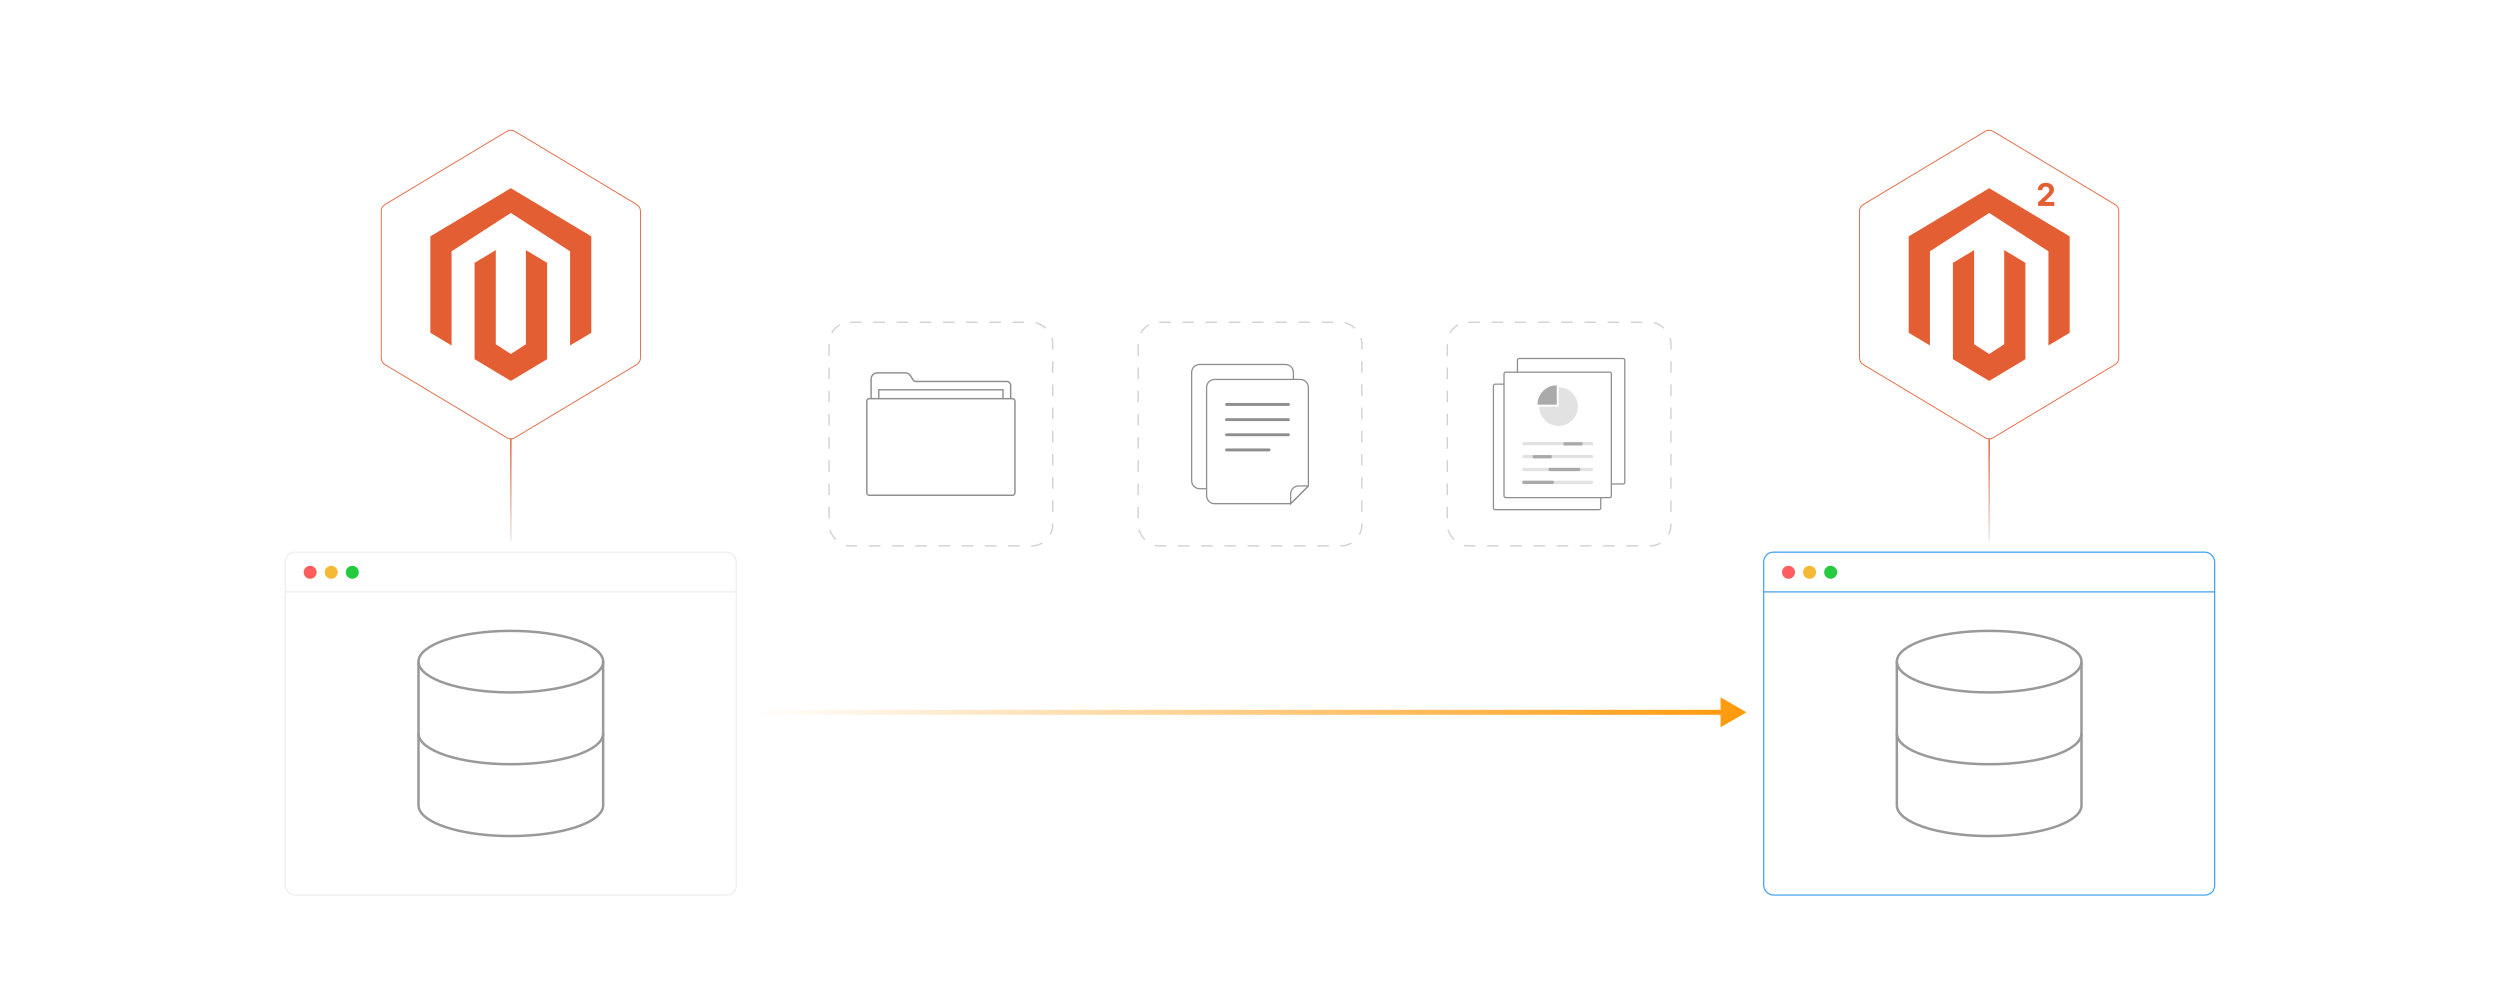 <?xml version="1.0" encoding="UTF-8"?><svg id="Layer_1" xmlns="http://www.w3.org/2000/svg" xmlns:xlink="http://www.w3.org/1999/xlink" viewBox="0 0 1000 400"><defs><linearGradient id="linear-gradient" x1="204.331" y1="168.303" x2="204.331" y2="216.337" gradientUnits="userSpaceOnUse"><stop offset="0" stop-color="#e45e34"/><stop offset="1" stop-color="#ededed"/></linearGradient><filter id="drop-shadow-1" filterUnits="userSpaceOnUse"><feOffset dx="0" dy="5.583"/><feGaussianBlur result="blur" stdDeviation="4.466"/><feFlood flood-color="#333" flood-opacity=".09"/><feComposite in2="blur" operator="in"/><feComposite in="SourceGraphic"/></filter><filter id="drop-shadow-2" filterUnits="userSpaceOnUse"><feOffset dx="0" dy="4.528"/><feGaussianBlur result="blur-2" stdDeviation="3.623"/><feFlood flood-color="#333" flood-opacity=".05"/><feComposite in2="blur-2" operator="in"/><feComposite in="SourceGraphic"/></filter><linearGradient id="linear-gradient-2" x1="795.669" x2="795.669" xlink:href="#linear-gradient"/><filter id="drop-shadow-3" filterUnits="userSpaceOnUse"><feOffset dx="0" dy="5.583"/><feGaussianBlur result="blur-3" stdDeviation="4.466"/><feFlood flood-color="#333" flood-opacity=".09"/><feComposite in2="blur-3" operator="in"/><feComposite in="SourceGraphic"/></filter><filter id="drop-shadow-4" filterUnits="userSpaceOnUse"><feOffset dx="0" dy="4.528"/><feGaussianBlur result="blur-4" stdDeviation="3.623"/><feFlood flood-color="#333" flood-opacity=".05"/><feComposite in2="blur-4" operator="in"/><feComposite in="SourceGraphic"/></filter><linearGradient id="linear-gradient-3" x1="301.41" y1="284.916" x2="698.59" y2="284.916" gradientUnits="userSpaceOnUse"><stop offset="0" stop-color="#fff"/><stop offset="1" stop-color="#ff990a"/></linearGradient><linearGradient id="linear-gradient-4" x1="301.41" y1="284.916" x2="698.59" y2="284.916" xlink:href="#linear-gradient-3"/></defs><line x1="204.331" y1="216.337" x2="204.331" y2="168.303" fill="none" stroke="url(#linear-gradient)" stroke-miterlimit="10" stroke-width=".66"/><g filter="url(#drop-shadow-1)"><path d="M152.495,137.648v-58.832c0-1.053.553-2.029,1.456-2.572l48.837-29.314c.95-.57,2.137-.57,3.087,0l48.837,29.314c.903.542,1.456,1.518,1.456,2.572v58.832c0,1.053-.553,2.029-1.456,2.572l-48.837,29.314c-.95.57-2.137.57-3.087,0l-48.837-29.314c-.903-.542-1.456-1.518-1.456-2.572Z" fill="#fff" stroke="#e45e34" stroke-miterlimit="10" stroke-width=".349"/><g id="LOGO"><polygon points="236.521 88.965 236.521 127.522 228.032 132.608 228.032 94.936 204.331 79.591 180.631 94.936 180.631 132.608 172.142 127.522 172.141 88.965 204.331 69.686 236.521 88.965" fill="#e45e34" stroke-width="0"/><polygon points="218.835 99.534 218.835 138.091 212.963 141.607 204.331 146.779 195.693 141.607 189.828 138.091 189.828 99.534 198.318 94.447 198.318 132.12 204.331 136.011 210.345 132.12 210.345 94.447 218.835 99.534" fill="#e45e34" stroke-width="0"/></g></g><g filter="url(#drop-shadow-2)"><rect x="114.144" y="216.337" width="180.375" height="137.16" rx="3.838" ry="3.838" fill="#fff" stroke="#ededed" stroke-miterlimit="10" stroke-width=".5"/><line x1="114.144" y1="232.225" x2="294.519" y2="232.225" fill="none" stroke="#ededed" stroke-miterlimit="10" stroke-width=".5"/><circle cx="124.065" cy="224.387" r="2.598" fill="#ff5d5e" stroke-width="0"/><circle cx="132.491" cy="224.387" r="2.598" fill="#f5b935" stroke-width="0"/><circle cx="140.917" cy="224.387" r="2.598" fill="#24cb3f" stroke-width="0"/></g><ellipse cx="204.331" cy="264.659" rx="36.932" ry="12.311" fill="none" stroke="#999" stroke-miterlimit="10"/><path d="M241.264,293.384c0,6.812-16.414,12.311-36.932,12.311s-36.932-5.499-36.932-12.311" fill="none" stroke="#999" stroke-miterlimit="10"/><path d="M167.399,264.659v57.45c0,6.812,16.414,12.311,36.932,12.311s36.932-5.499,36.932-12.311v-57.45" fill="none" stroke="#999" stroke-miterlimit="10"/><line x1="795.669" y1="216.337" x2="795.669" y2="168.303" fill="none" stroke="url(#linear-gradient-2)" stroke-miterlimit="10" stroke-width=".66"/><g filter="url(#drop-shadow-3)"><path d="M743.832,137.648v-58.832c0-1.053.553-2.029,1.456-2.572l48.837-29.314c.95-.57,2.137-.57,3.087,0l48.837,29.314c.903.542,1.456,1.518,1.456,2.572v58.832c0,1.053-.553,2.029-1.456,2.572l-48.837,29.314c-.95.57-2.137.57-3.087,0l-48.837-29.314c-.903-.542-1.456-1.518-1.456-2.572Z" fill="#fff" stroke="#e45e34" stroke-miterlimit="10" stroke-width=".349"/><g id="LOGO-2"><polygon points="827.858 88.965 827.859 127.522 819.369 132.608 819.369 94.936 795.669 79.591 771.968 94.936 771.968 132.608 763.479 127.522 763.479 88.965 795.669 69.686 827.858 88.965" fill="#e45e34" stroke-width="0"/><polygon points="810.172 99.534 810.172 138.091 804.3 141.607 795.669 146.779 787.03 141.607 781.165 138.091 781.165 99.534 789.655 94.447 789.655 132.12 795.669 136.011 801.682 132.12 801.682 94.447 810.172 99.534" fill="#e45e34" stroke-width="0"/></g><path d="M815.193,76.799v-1.393l3.253-3.013c.277-.268.51-.509.699-.723.188-.215.332-.425.431-.632.098-.207.146-.431.146-.672,0-.268-.061-.499-.183-.693-.122-.195-.288-.346-.5-.451-.211-.105-.45-.158-.719-.158-.279,0-.523.057-.731.169-.208.113-.369.275-.482.487-.113.211-.169.462-.169.754h-1.835c0-.598.136-1.117.406-1.558s.65-.781,1.139-1.022c.487-.24,1.05-.361,1.687-.361.654,0,1.226.115,1.712.346s.865.55,1.136.958c.271.407.406.874.406,1.401,0,.345-.067.686-.203,1.021-.136.337-.376.709-.721,1.118-.346.409-.832.899-1.46,1.471l-1.334,1.308v.062h3.838v1.58h-6.516Z" fill="#e45e34" stroke-width="0"/></g><g filter="url(#drop-shadow-4)"><rect x="705.481" y="216.337" width="180.375" height="137.16" rx="3.838" ry="3.838" fill="#fff" stroke="#43a1ef" stroke-miterlimit="10" stroke-width=".5"/><line x1="705.481" y1="232.225" x2="885.856" y2="232.225" fill="none" stroke="#43a1ef" stroke-miterlimit="10" stroke-width=".5"/><circle cx="715.402" cy="224.387" r="2.598" fill="#ff5d5e" stroke-width="0"/><circle cx="723.828" cy="224.387" r="2.598" fill="#f5b935" stroke-width="0"/><circle cx="732.254" cy="224.387" r="2.598" fill="#24cb3f" stroke-width="0"/></g><ellipse cx="795.669" cy="264.659" rx="36.932" ry="12.311" fill="none" stroke="#999" stroke-miterlimit="10"/><path d="M832.601,293.384c0,6.812-16.414,12.311-36.932,12.311s-36.932-5.499-36.932-12.311" fill="none" stroke="#999" stroke-miterlimit="10"/><path d="M758.736,264.659v57.45c0,6.812,16.414,12.311,36.932,12.311s36.932-5.499,36.932-12.311v-57.45" fill="none" stroke="#999" stroke-miterlimit="10"/><line x1="301.41" y1="284.916" x2="689.979" y2="284.916" fill="none" stroke="url(#linear-gradient-3)" stroke-miterlimit="10" stroke-width="2"/><polygon points="688.228 290.9 698.59 284.916 688.228 278.933 688.228 290.9" fill="url(#linear-gradient-4)" stroke-width="0"/><rect x="331.62" y="128.896" width="89.468" height="89.468" rx="8.417" ry="8.417" fill="#fff" stroke-width="0"/><rect x="331.62" y="128.896" width="89.468" height="89.468" rx="8.417" ry="8.417" fill="none" stroke="#d1d1d1" stroke-dasharray="0 0 4.64 4.64" stroke-miterlimit="10" stroke-width=".564"/><path d="M404.262,154.115v33.787c0,1.366-1.107,2.473-2.473,2.473h-50.87c-1.366,0-2.473-1.107-2.473-2.473v-36.272c0-1.366,1.107-2.473,2.473-2.473h11.314c.772,0,1.489.398,1.898,1.052l1.073,1.717c.259.414.713.666,1.202.666h36.333c.841,0,1.523.682,1.523,1.523Z" fill="#fff" stroke="#8e8e8e" stroke-miterlimit="10" stroke-width=".585"/><rect x="351.512" y="155.916" width="49.683" height="37.894" fill="#fff" stroke="#8e8e8e" stroke-miterlimit="10" stroke-width=".564"/><rect x="346.728" y="159.462" width="59.251" height="38.642" rx=".948" ry=".948" fill="#fff" stroke="#8e8e8e" stroke-miterlimit="10" stroke-width=".585"/><rect x="455.266" y="128.896" width="89.468" height="89.468" rx="8.417" ry="8.417" fill="#fff" stroke-width="0"/><rect x="455.266" y="128.896" width="89.468" height="89.468" rx="8.417" ry="8.417" fill="none" stroke="#d1d1d1" stroke-dasharray="0 0 4.64 4.64" stroke-miterlimit="10" stroke-width=".564"/><path d="M517.361,148.988c0-1.767-1.432-3.199-3.199-3.199h-34.308c-1.767,0-3.199,1.432-3.199,3.199v43.301c0,1.767,1.432,3.199,3.199,3.199h30.42l7.087-7.087v-39.413Z" fill="#fff" stroke="#8e8e8e" stroke-miterlimit="10" stroke-width=".515"/><path d="M517.361,188.401h-3.888c-1.767,0-3.199,1.432-3.199,3.199v3.888l7.087-7.087Z" fill="#fff" stroke="#8e8e8e" stroke-miterlimit="10" stroke-width=".515"/><path d="M484.62,155.813c8.259,0,16.517,0,24.776,0" fill="#fff" stroke-width="0"/><path d="M484.62,157.101c8.259,0,16.517,0,24.776,0,1.657,0,1.66-2.575,0-2.575-8.259,0-16.517,0-24.776,0-1.657,0-1.66,2.575,0,2.575h0Z" fill="#8e8e8e" stroke-width="0"/><path d="M484.62,161.868c8.259,0,16.517,0,24.776,0" fill="#fff" stroke-width="0"/><path d="M484.62,163.156c8.259,0,16.517,0,24.776,0,1.657,0,1.66-2.575,0-2.575-8.259,0-16.517,0-24.776,0-1.657,0-1.66,2.575,0,2.575h0Z" fill="#8e8e8e" stroke-width="0"/><path d="M484.62,167.924c8.259,0,16.517,0,24.776,0" fill="#fff" stroke-width="0"/><path d="M484.62,169.211c8.259,0,16.517,0,24.776,0,1.657,0,1.66-2.575,0-2.575-8.259,0-16.517,0-24.776,0-1.657,0-1.66,2.575,0,2.575h0Z" fill="#8e8e8e" stroke-width="0"/><path d="M484.62,173.979c8.259,0,8.782,0,17.04,0" fill="#fff" stroke-width="0"/><path d="M484.62,175.267c5.68,0,11.36,0,17.04,0,1.657,0,1.66-2.575,0-2.575-5.68,0-11.36,0-17.04,0-1.657,0-1.66,2.575,0,2.575h0Z" fill="#8e8e8e" stroke-width="0"/><path d="M523.344,154.971c0-1.767-1.432-3.199-3.199-3.199h-34.308c-1.767,0-3.199,1.432-3.199,3.199v43.301c0,1.767,1.432,3.199,3.199,3.199h30.42l7.087-7.087v-39.413Z" fill="#fff" stroke="#8e8e8e" stroke-miterlimit="10" stroke-width=".515"/><path d="M523.344,194.385h-3.888c-1.767,0-3.199,1.432-3.199,3.199v3.888l7.087-7.087Z" fill="#fff" stroke="#8e8e8e" stroke-miterlimit="10" stroke-width=".515"/><path d="M490.604,161.796c8.259,0,16.517,0,24.776,0" fill="#fff" stroke-width="0"/><path d="M490.604,162.381c8.259,0,16.517,0,24.776,0,.752,0,.753-1.169,0-1.169-8.259,0-16.517,0-24.776,0-.752,0-.753,1.169,0,1.169h0Z" fill="#8e8e8e" stroke-width="0"/><path d="M490.604,167.852c8.259,0,16.517,0,24.776,0" fill="#fff" stroke-width="0"/><path d="M490.604,168.436c8.259,0,16.517,0,24.776,0,.752,0,.753-1.169,0-1.169-8.259,0-16.517,0-24.776,0-.752,0-.753,1.169,0,1.169h0Z" fill="#8e8e8e" stroke-width="0"/><path d="M490.604,173.907c8.259,0,16.517,0,24.776,0" fill="#fff" stroke-width="0"/><path d="M490.604,174.491c8.259,0,16.517,0,24.776,0,.752,0,.753-1.169,0-1.169-8.259,0-16.517,0-24.776,0-.752,0-.753,1.169,0,1.169h0Z" fill="#8e8e8e" stroke-width="0"/><path d="M490.604,179.962c8.259,0,8.782,0,17.04,0" fill="#fff" stroke-width="0"/><path d="M490.604,180.547c5.68,0,11.36,0,17.04,0,.752,0,.753-1.169,0-1.169-5.68,0-11.36,0-17.04,0-.752,0-.753,1.169,0,1.169h0Z" fill="#8e8e8e" stroke-width="0"/><rect x="578.912" y="128.896" width="89.468" height="89.468" rx="8.417" ry="8.417" fill="#fff" stroke-width="0"/><rect x="578.912" y="128.896" width="89.468" height="89.468" rx="8.417" ry="8.417" fill="none" stroke="#d1d1d1" stroke-dasharray="0 0 4.64 4.64" stroke-miterlimit="10" stroke-width=".564"/><rect x="606.982" y="143.398" width="42.938" height="50.189" rx=".672" ry=".672" fill="#fff" stroke="#8e8e8e" stroke-miterlimit="10" stroke-width=".515"/><rect x="597.372" y="153.673" width="42.938" height="50.189" rx=".672" ry=".672" fill="#fff" stroke="#8e8e8e" stroke-miterlimit="10" stroke-width=".515"/><rect x="601.604" y="148.858" width="42.938" height="50.189" rx=".672" ry=".672" fill="#fff" stroke="#8e8e8e" stroke-miterlimit="10" stroke-width=".515"/><path d="M623.441,154.931v7.725h-7.725c0,4.267,3.459,7.725,7.725,7.725s7.725-3.459,7.725-7.725c0-4.267-3.459-7.725-7.725-7.725Z" fill="#e2e2e2" stroke-width="0"/><path d="M622.704,154.132c-4.267,0-7.725,3.459-7.725,7.725h7.725v-7.725Z" fill="#aaa" stroke-width="0"/><rect x="608.913" y="192.297" width="28.32" height="1.291" rx=".449" ry=".449" fill="#e2e2e2" stroke-width="0"/><rect x="608.913" y="192.297" width="12.666" height="1.291" rx=".449" ry=".449" fill="#aaa" stroke-width="0"/><path d="M636.92,188.441h-27.695c-.173,0-.313-.289-.313-.645h0c0-.356.14-.645.313-.645h27.695c.173,0,.313.289.313.645h0c0,.356-.14.645-.313.645Z" fill="#e2e2e2" stroke-width="0"/><path d="M631.777,188.441h-12.041c-.173,0-.313-.289-.313-.645h0c0-.356.14-.645.313-.645h12.041c.173,0,.313.289.313.645h0c0,.356-.14.645-.313.645Z" fill="#aaa" stroke-width="0"/><path d="M636.92,183.262h-27.695c-.173,0-.313-.289-.313-.645h0c0-.356.14-.645.313-.645h27.695c.173,0,.313.289.313.645h0c0,.356-.14.645-.313.645Z" fill="#e2e2e2" stroke-width="0"/><path d="M620.429,183.327h-7.102c-.173,0-.313-.289-.313-.645h0c0-.356.14-.645.313-.645h7.102c.173,0,.313.289.313.645h0c0,.356-.14.645-.313.645Z" fill="#aaa" stroke-width="0"/><path d="M636.92,178.115h-27.695c-.173,0-.313-.289-.313-.645h0c0-.356.14-.645.313-.645h27.695c.173,0,.313.289.313.645h0c0,.356-.14.645-.313.645Z" fill="#e2e2e2" stroke-width="0"/><path d="M632.766,178.18h-7.102c-.173,0-.313-.289-.313-.645h0c0-.356.14-.645.313-.645h7.102c.173,0,.313.289.313.645h0c0,.356-.14.645-.313.645Z" fill="#aaa" stroke-width="0"/></svg>